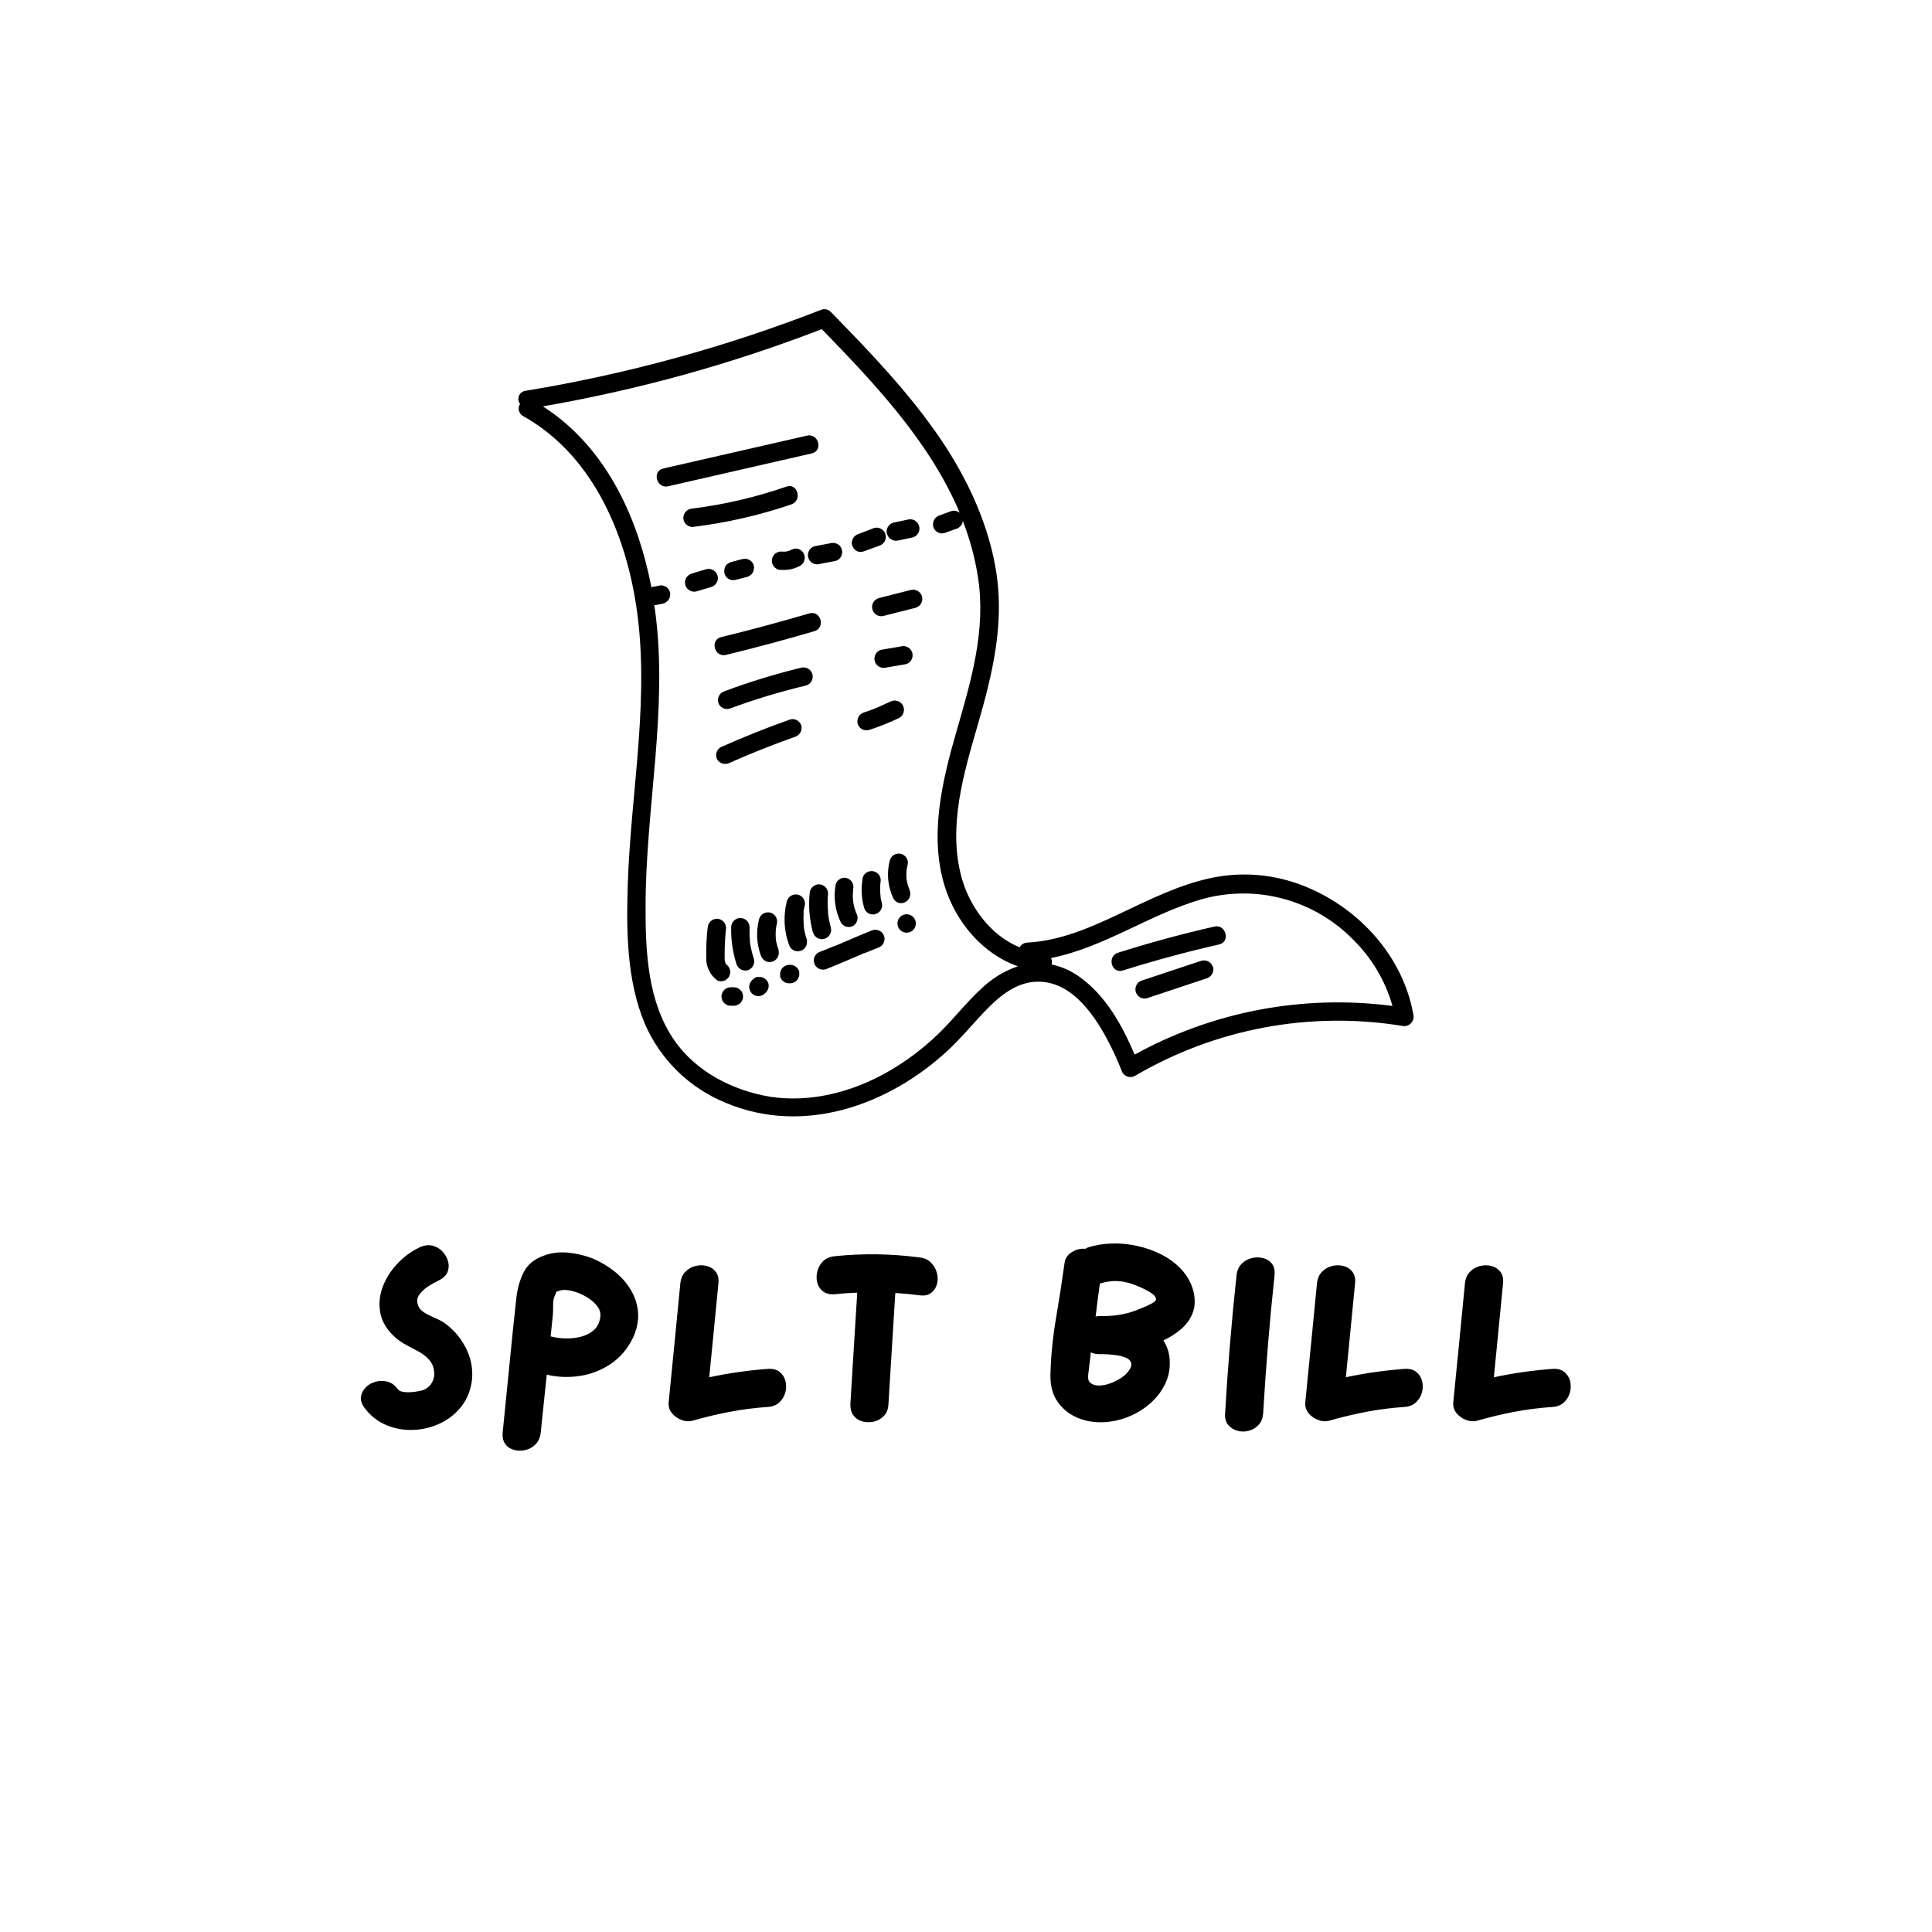 <svg xmlns="http://www.w3.org/2000/svg" xmlns:xlink="http://www.w3.org/1999/xlink" width="500" zoomAndPan="magnify" viewBox="0 0 375 375" height="500" preserveAspectRatio="xMidYMid meet" version="1.0"><defs><g/><clipPath id="daf7a01a87"><path d="M 100.531 60 L 274.531 60 L 274.531 217 L 100.531 217 Z M 100.531 60 " clip-rule="nonzero"/></clipPath></defs><g clip-path="url(#daf7a01a87)"><path fill="#000000" d="M 274.328 196.914 C 272.352 185.758 264.004 176.512 253.703 172.215 C 251.148 171.137 248.496 170.406 245.75 170.027 C 243.004 169.652 240.254 169.641 237.504 169.996 C 231.238 170.844 225.453 173.504 219.781 176.191 C 213.316 179.258 206.684 182.574 199.395 182.957 C 199.082 182.965 198.797 183.051 198.531 183.215 C 198.27 183.379 198.062 183.602 197.918 183.875 C 192.32 181.617 188.199 176.023 186.625 170.262 C 183.934 160.309 187.102 149.977 189.879 140.359 C 192.652 130.742 194.855 121.445 193.449 111.531 C 192.07 102.152 187.984 93.289 182.73 85.461 C 176.562 76.32 168.883 68.352 161.246 60.535 C 161.02 60.305 160.75 60.148 160.441 60.07 C 160.129 59.988 159.816 59.992 159.508 60.082 C 140.867 67.359 121.68 72.621 101.938 75.867 C 101.801 75.891 101.672 75.93 101.547 75.984 C 101.422 76.039 101.305 76.109 101.199 76.195 C 101.09 76.281 100.996 76.383 100.918 76.492 C 100.836 76.602 100.77 76.723 100.719 76.848 C 100.672 76.977 100.637 77.109 100.621 77.246 C 100.605 77.383 100.609 77.52 100.629 77.652 C 100.648 77.789 100.688 77.922 100.738 78.047 C 100.793 78.172 100.863 78.289 100.949 78.398 C 100.82 78.594 100.734 78.809 100.699 79.043 C 100.66 79.273 100.672 79.504 100.734 79.73 C 100.793 79.961 100.898 80.164 101.043 80.348 C 101.191 80.531 101.371 80.676 101.578 80.785 C 114.43 87.992 120.898 102.25 123.277 116.281 C 126.398 134.598 122.445 153.27 121.852 171.598 C 121.562 180.57 121.625 190.27 125.148 198.68 C 125.898 200.414 126.805 202.059 127.875 203.613 C 128.945 205.168 130.152 206.605 131.504 207.926 C 132.852 209.242 134.316 210.418 135.895 211.453 C 137.473 212.484 139.133 213.355 140.883 214.062 C 155.984 220.422 172.512 214.539 184.02 203.848 C 186.898 201.176 189.328 198.074 192.117 195.316 C 194.688 192.785 197.762 190.543 201.512 190.543 C 208.336 190.543 212.793 197.535 215.52 202.918 C 216.316 204.492 217.031 206.113 217.688 207.762 C 217.766 208.023 217.898 208.258 218.082 208.461 C 218.266 208.668 218.488 208.82 218.742 208.922 C 218.996 209.027 219.262 209.07 219.535 209.051 C 219.809 209.035 220.066 208.957 220.309 208.824 C 224.184 206.547 228.23 204.621 232.441 203.043 C 236.652 201.469 240.965 200.27 245.383 199.441 C 249.801 198.613 254.258 198.176 258.754 198.121 C 263.246 198.066 267.711 198.402 272.148 199.121 C 272.301 199.156 272.453 199.172 272.609 199.168 C 272.766 199.164 272.918 199.141 273.066 199.098 C 273.215 199.055 273.355 198.992 273.488 198.914 C 273.621 198.832 273.742 198.738 273.852 198.629 C 273.961 198.516 274.055 198.395 274.133 198.258 C 274.211 198.125 274.27 197.984 274.312 197.832 C 274.355 197.684 274.375 197.531 274.379 197.375 C 274.383 197.219 274.367 197.066 274.328 196.914 Z M 190.367 192 C 187.438 194.707 185.008 197.895 182.137 200.66 C 179.141 203.566 175.828 206.047 172.203 208.105 C 165.379 211.973 157.328 214.074 149.48 212.879 C 142.336 211.688 135.188 208.105 130.926 201.984 C 125.719 194.516 125.281 184.793 125.305 176 C 125.305 156.91 129.676 137.879 127.199 118.859 C 127.137 118.379 127.055 117.902 126.984 117.426 L 127.352 117.426 L 128.758 117.141 C 128.988 117.086 129.191 116.977 129.363 116.816 C 129.559 116.684 129.711 116.52 129.828 116.316 C 129.961 116.113 130.031 115.891 130.043 115.648 C 130.105 115.41 130.105 115.172 130.043 114.934 L 129.863 114.516 C 129.707 114.246 129.492 114.031 129.223 113.871 L 128.793 113.691 C 128.477 113.594 128.156 113.594 127.84 113.691 L 126.434 113.965 C 123.957 101.164 118.383 88.637 107.938 80.664 C 107.105 80.02 106.25 79.473 105.379 78.875 C 123.914 75.66 141.957 70.664 159.508 63.887 C 169.797 74.473 180.527 85.832 186.27 99.516 L 186.055 99.375 C 185.621 99.113 185.16 99.055 184.672 99.195 L 182.422 100.02 C 182.188 100.062 181.984 100.172 181.816 100.34 C 181.609 100.461 181.457 100.629 181.352 100.84 C 181.219 101.039 181.148 101.258 181.137 101.496 C 181.074 101.734 181.074 101.977 181.137 102.215 C 181.266 102.68 181.539 103.039 181.957 103.285 C 182.387 103.543 182.844 103.605 183.328 103.465 L 185.59 102.645 C 185.824 102.594 186.027 102.484 186.199 102.32 C 186.395 102.195 186.551 102.027 186.664 101.82 C 186.789 101.617 186.859 101.391 186.863 101.152 C 186.871 101.125 186.871 101.094 186.863 101.066 C 188.242 104.598 189.227 108.23 189.816 111.973 C 191.449 122.355 188.449 132.258 185.613 142.09 C 182.863 151.633 180.328 162.219 183.375 172.039 C 185.531 178.969 190.723 185.164 197.57 187.551 C 194.84 188.492 192.438 189.977 190.367 192 Z M 220.234 204.695 C 217.781 198.934 214.555 193.121 209.375 189.492 C 207.781 188.375 206.035 187.613 204.133 187.215 C 204.227 186.781 204.188 186.359 204.016 185.949 C 214.375 183.898 223.273 177.359 233.457 174.484 C 234.734 174.133 236.027 173.871 237.344 173.691 C 238.656 173.516 239.973 173.426 241.301 173.426 C 242.625 173.422 243.945 173.508 245.258 173.684 C 246.57 173.859 247.867 174.117 249.145 174.465 C 250.426 174.812 251.676 175.242 252.898 175.758 C 254.117 176.27 255.301 176.863 256.445 177.535 C 257.586 178.207 258.68 178.953 259.727 179.77 C 260.77 180.586 261.754 181.469 262.68 182.418 C 264.48 184.191 266.023 186.168 267.312 188.344 C 268.602 190.52 269.59 192.824 270.281 195.258 C 265.992 194.691 261.688 194.473 257.363 194.594 C 253.043 194.711 248.754 195.176 244.508 195.977 C 240.258 196.777 236.098 197.91 232.027 199.371 C 227.957 200.832 224.023 202.609 220.234 204.695 Z M 157.578 88.004 L 129.688 94.387 C 127.449 94.898 126.496 91.449 128.734 90.938 L 156.625 84.555 C 158.863 84.043 159.816 87.441 157.578 88.004 Z M 132.629 100.496 C 132.637 100.262 132.688 100.035 132.777 99.82 C 132.871 99.602 133 99.414 133.168 99.246 C 133.332 99.078 133.523 98.949 133.738 98.855 C 133.953 98.762 134.18 98.711 134.414 98.707 C 140.645 97.926 146.727 96.504 152.66 94.445 C 154.84 93.707 155.77 97.152 153.602 97.906 C 147.355 100.031 140.961 101.492 134.414 102.285 C 134.18 102.285 133.949 102.238 133.734 102.145 C 133.516 102.055 133.32 101.926 133.156 101.758 C 132.988 101.59 132.859 101.398 132.766 101.18 C 132.676 100.961 132.629 100.73 132.629 100.496 Z M 158.078 122.508 C 152.402 124.18 146.68 125.715 140.918 127.113 C 138.68 127.664 137.738 124.203 139.965 123.668 C 145.723 122.258 151.441 120.719 157.125 119.051 C 159.34 118.465 160.281 121.852 158.078 122.508 Z M 156.41 133.07 C 151.383 134.266 146.445 135.762 141.598 137.555 C 141.371 137.617 141.145 137.633 140.914 137.609 C 140.684 137.582 140.465 137.512 140.262 137.402 C 140.055 137.289 139.879 137.145 139.73 136.965 C 139.582 136.785 139.477 136.582 139.406 136.363 C 139.348 136.133 139.336 135.902 139.367 135.668 C 139.398 135.434 139.473 135.211 139.59 135.008 C 139.703 134.801 139.855 134.625 140.039 134.477 C 140.223 134.332 140.43 134.223 140.656 134.156 C 145.492 132.352 150.418 130.84 155.434 129.621 C 155.664 129.551 155.902 129.527 156.141 129.551 C 156.383 129.574 156.609 129.645 156.82 129.762 C 157.031 129.875 157.211 130.027 157.363 130.219 C 157.512 130.41 157.621 130.621 157.684 130.852 C 157.75 131.086 157.766 131.324 157.734 131.562 C 157.703 131.801 157.625 132.027 157.504 132.234 C 157.383 132.445 157.223 132.621 157.031 132.766 C 156.836 132.91 156.621 133.012 156.387 133.07 Z M 155.531 140.812 C 155.59 141.035 155.605 141.266 155.578 141.496 C 155.547 141.727 155.48 141.941 155.367 142.145 C 155.258 142.352 155.113 142.527 154.938 142.676 C 154.758 142.824 154.559 142.934 154.34 143.008 C 150.027 144.527 145.781 146.219 141.598 148.078 C 141.395 148.184 141.18 148.246 140.953 148.27 C 140.723 148.297 140.5 148.277 140.281 148.219 C 140.062 148.16 139.859 148.062 139.676 147.926 C 139.492 147.789 139.336 147.625 139.215 147.434 C 139.105 147.23 139.039 147.016 139.012 146.789 C 138.984 146.559 139.004 146.336 139.062 146.113 C 139.121 145.891 139.223 145.688 139.359 145.504 C 139.496 145.32 139.66 145.168 139.855 145.047 C 144.312 143.051 148.844 141.242 153.457 139.621 C 153.672 139.574 153.891 139.566 154.109 139.602 C 154.328 139.637 154.531 139.707 154.723 139.816 C 154.914 139.926 155.078 140.07 155.219 140.238 C 155.359 140.41 155.461 140.602 155.531 140.812 Z M 178.957 115.754 C 179.02 115.98 179.035 116.207 179.008 116.441 C 178.984 116.672 178.914 116.891 178.801 117.094 C 178.691 117.297 178.547 117.477 178.367 117.625 C 178.188 117.773 177.988 117.879 177.766 117.953 L 171.586 119.527 C 171.355 119.598 171.117 119.621 170.879 119.598 C 170.637 119.574 170.41 119.504 170.199 119.387 C 169.988 119.27 169.809 119.117 169.656 118.93 C 169.508 118.738 169.398 118.527 169.336 118.293 C 169.27 118.059 169.254 117.824 169.285 117.586 C 169.316 117.344 169.395 117.121 169.516 116.91 C 169.637 116.703 169.797 116.527 169.988 116.383 C 170.184 116.238 170.398 116.137 170.633 116.078 L 176.812 114.504 C 177.035 114.453 177.262 114.445 177.488 114.477 C 177.715 114.512 177.93 114.586 178.129 114.703 C 178.324 114.816 178.496 114.965 178.641 115.145 C 178.785 115.324 178.891 115.523 178.957 115.742 Z M 169.785 128.32 C 169.668 127.84 169.727 127.383 169.965 126.949 C 170.211 126.527 170.57 126.254 171.035 126.125 L 174.883 125.469 C 175.195 125.383 175.512 125.383 175.824 125.469 L 176.254 125.648 C 176.562 125.828 176.797 126.082 176.953 126.406 C 177.113 126.727 177.168 127.066 177.121 127.426 C 177.074 127.781 176.934 128.094 176.695 128.367 C 176.461 128.637 176.172 128.82 175.824 128.918 L 171.988 129.574 C 171.672 129.656 171.355 129.656 171.035 129.574 L 170.609 129.395 C 170.188 129.141 169.914 128.781 169.785 128.309 Z M 174.621 139.309 C 172.691 140.238 170.707 141.035 168.668 141.695 C 168.441 141.758 168.215 141.773 167.984 141.746 C 167.754 141.723 167.535 141.652 167.332 141.543 C 167.125 141.43 166.949 141.285 166.801 141.105 C 166.656 140.926 166.547 140.723 166.477 140.504 C 166.414 140.277 166.398 140.047 166.426 139.816 C 166.453 139.586 166.523 139.367 166.633 139.16 C 166.742 138.957 166.887 138.777 167.066 138.629 C 167.246 138.48 167.445 138.367 167.668 138.293 C 168.727 137.961 169.773 137.566 170.797 137.102 C 171.477 136.805 172.145 136.504 172.812 136.184 C 173.012 136.078 173.227 136.012 173.453 135.984 C 173.68 135.961 173.906 135.977 174.125 136.035 C 174.344 136.094 174.547 136.191 174.73 136.324 C 174.918 136.461 175.07 136.621 175.191 136.816 C 175.316 137.02 175.398 137.238 175.438 137.473 C 175.477 137.707 175.469 137.941 175.414 138.172 C 175.363 138.406 175.266 138.621 175.129 138.812 C 174.992 139.008 174.824 139.168 174.621 139.297 Z M 141.523 189.52 C 141.633 189.316 141.699 189.098 141.723 188.871 C 141.75 188.645 141.73 188.418 141.672 188.199 C 141.613 187.977 141.516 187.773 141.379 187.59 C 141.242 187.406 141.074 187.254 140.883 187.133 C 140.879 187.102 140.879 187.074 140.883 187.047 L 140.82 186.941 C 140.785 186.84 140.754 186.734 140.727 186.629 C 140.695 186.523 140.672 186.418 140.656 186.309 C 140.656 186.223 140.656 186.141 140.656 186.07 C 140.656 185.77 140.656 185.473 140.656 185.176 C 140.656 183.484 140.75 181.797 140.93 180.117 C 140.926 179.879 140.883 179.652 140.789 179.434 C 140.699 179.215 140.57 179.02 140.402 178.852 C 140.234 178.688 140.043 178.555 139.824 178.465 C 139.605 178.375 139.379 178.328 139.145 178.324 C 138.906 178.332 138.684 178.383 138.465 178.473 C 138.25 178.566 138.059 178.695 137.895 178.863 C 137.727 179.031 137.598 179.223 137.504 179.438 C 137.41 179.652 137.363 179.879 137.355 180.117 C 137.133 181.969 137.043 183.832 137.082 185.699 C 137.027 186.605 137.191 187.473 137.578 188.293 C 137.965 189.117 138.527 189.797 139.262 190.328 C 139.469 190.414 139.68 190.457 139.902 190.461 C 140.125 190.469 140.34 190.434 140.547 190.359 C 140.758 190.281 140.945 190.172 141.113 190.027 C 141.281 189.883 141.418 189.715 141.523 189.52 Z M 140.512 186.141 C 140.512 186.141 140.512 186.023 140.512 186.023 Z M 145.145 188.324 C 144.922 188.383 144.695 188.402 144.465 188.375 C 144.234 188.348 144.016 188.277 143.812 188.168 C 143.609 188.055 143.43 187.91 143.285 187.73 C 143.137 187.551 143.023 187.352 142.953 187.133 C 142.211 184.805 141.863 182.418 141.918 179.973 C 141.918 179.734 141.965 179.508 142.055 179.289 C 142.145 179.066 142.273 178.875 142.441 178.707 C 142.609 178.539 142.801 178.41 143.02 178.32 C 143.238 178.227 143.469 178.184 143.703 178.184 C 143.941 178.184 144.168 178.227 144.387 178.32 C 144.605 178.41 144.801 178.539 144.969 178.707 C 145.133 178.875 145.266 179.066 145.355 179.289 C 145.445 179.508 145.492 179.734 145.492 179.973 C 145.492 180.531 145.492 181.094 145.492 181.656 L 145.562 182.465 L 145.562 182.895 C 145.73 183.988 145.984 185.062 146.324 186.117 C 146.387 186.34 146.406 186.57 146.379 186.801 C 146.352 187.031 146.285 187.25 146.176 187.457 C 146.066 187.664 145.922 187.84 145.742 187.992 C 145.566 188.141 145.367 188.25 145.145 188.324 Z M 151.102 184.457 C 151.199 184.809 151.191 185.156 151.074 185.504 C 150.961 185.852 150.758 186.133 150.473 186.355 C 150.184 186.578 149.859 186.703 149.496 186.727 C 149.133 186.75 148.793 186.672 148.48 186.488 C 148.078 186.227 147.805 185.871 147.656 185.414 C 146.848 183.125 146.734 180.801 147.324 178.445 C 147.383 178.211 147.484 177.996 147.629 177.801 C 147.773 177.609 147.949 177.449 148.156 177.328 C 148.363 177.203 148.59 177.129 148.828 177.098 C 149.066 177.066 149.305 177.082 149.535 177.145 C 149.77 177.211 149.98 177.316 150.168 177.469 C 150.359 177.617 150.512 177.801 150.625 178.012 C 150.742 178.223 150.812 178.449 150.836 178.691 C 150.859 178.934 150.836 179.168 150.766 179.398 C 150.695 179.66 150.66 179.938 150.613 180.211 C 150.535 180.973 150.535 181.738 150.613 182.5 C 150.734 183.172 150.918 183.824 151.16 184.457 Z M 156.59 182.43 C 156.645 182.656 156.656 182.883 156.621 183.113 C 156.59 183.344 156.516 183.562 156.395 183.762 C 156.277 183.961 156.129 184.133 155.945 184.273 C 155.758 184.418 155.555 184.52 155.332 184.582 C 155.109 184.645 154.879 184.66 154.648 184.633 C 154.418 184.609 154.203 184.539 153.996 184.426 C 153.793 184.316 153.617 184.168 153.473 183.988 C 153.324 183.809 153.219 183.605 153.148 183.383 C 152.652 182.027 152.367 180.629 152.297 179.188 C 152.227 177.742 152.371 176.324 152.73 174.926 C 152.793 174.695 152.898 174.488 153.047 174.301 C 153.191 174.109 153.367 173.957 153.574 173.84 C 153.781 173.723 154 173.648 154.238 173.621 C 154.473 173.59 154.707 173.609 154.934 173.672 C 155.164 173.734 155.371 173.84 155.559 173.984 C 155.746 174.133 155.898 174.309 156.016 174.516 C 156.133 174.723 156.207 174.945 156.238 175.18 C 156.266 175.418 156.25 175.648 156.184 175.879 C 156.098 176.184 156.031 176.488 155.984 176.797 C 155.984 176.906 155.816 177.48 155.984 176.977 C 155.973 177.113 155.973 177.246 155.984 177.383 C 155.941 177.984 155.941 178.586 155.984 179.184 C 155.988 179.477 156.016 179.77 156.066 180.055 C 155.934 179.555 156.066 180.141 156.066 180.234 L 156.137 180.629 C 156.254 181.242 156.414 181.844 156.625 182.43 Z M 157.781 180.973 C 157.121 178.5 156.91 175.984 157.148 173.434 C 157.156 173.199 157.207 172.973 157.301 172.758 C 157.395 172.543 157.523 172.352 157.691 172.184 C 157.855 172.02 158.047 171.887 158.262 171.797 C 158.477 171.703 158.703 171.652 158.938 171.645 C 159.172 171.645 159.402 171.688 159.621 171.781 C 159.84 171.871 160.031 172 160.199 172.168 C 160.367 172.336 160.496 172.531 160.586 172.75 C 160.676 172.969 160.723 173.195 160.723 173.434 C 160.621 174.598 160.621 175.766 160.723 176.93 C 160.723 177.215 160.723 177.504 160.805 177.789 C 160.805 177.789 160.805 177.871 160.805 177.922 L 160.879 178.312 C 160.977 178.891 161.102 179.457 161.258 180.02 C 161.32 180.25 161.34 180.48 161.309 180.719 C 161.281 180.953 161.207 181.176 161.09 181.383 C 160.973 181.59 160.82 181.766 160.633 181.914 C 160.445 182.059 160.238 182.164 160.008 182.227 C 159.781 182.289 159.547 182.309 159.312 182.277 C 159.074 182.25 158.855 182.176 158.648 182.059 C 158.441 181.941 158.266 181.789 158.117 181.602 C 157.973 181.414 157.867 181.203 157.805 180.973 Z M 164.344 170.438 C 164.812 170.57 165.168 170.844 165.414 171.262 C 165.648 171.695 165.707 172.156 165.594 172.633 C 165.594 172.633 165.594 172.633 165.594 172.719 C 165.512 173.477 165.512 174.238 165.594 174.996 C 165.66 175.418 165.75 175.836 165.867 176.25 C 165.938 176.5 166.023 176.727 166.105 176.965 L 166.105 177.035 L 166.25 177.324 C 166.352 177.527 166.418 177.742 166.441 177.969 C 166.465 178.195 166.449 178.422 166.387 178.641 C 166.328 178.863 166.23 179.062 166.098 179.25 C 165.961 179.434 165.797 179.586 165.605 179.711 C 165.406 179.82 165.191 179.891 164.961 179.918 C 164.734 179.945 164.512 179.93 164.289 179.871 C 164.066 179.812 163.863 179.715 163.68 179.578 C 163.496 179.441 163.344 179.273 163.223 179.078 C 162.66 177.922 162.289 176.711 162.117 175.438 C 161.945 174.164 161.977 172.895 162.211 171.633 C 162.281 171.406 162.391 171.203 162.543 171.023 C 162.691 170.84 162.871 170.695 163.078 170.582 C 163.285 170.473 163.504 170.402 163.738 170.379 C 163.973 170.352 164.199 170.375 164.426 170.438 Z M 170.918 171.203 L 170.918 171.094 C 170.797 172.059 170.797 173.02 170.918 173.984 C 170.918 174.375 171.047 174.758 171.145 175.176 C 171.215 175.406 171.238 175.645 171.215 175.883 C 171.191 176.125 171.121 176.352 171.004 176.562 C 170.887 176.773 170.734 176.957 170.547 177.105 C 170.355 177.258 170.145 177.363 169.914 177.43 C 169.68 177.492 169.445 177.512 169.207 177.48 C 168.965 177.449 168.742 177.371 168.535 177.25 C 168.324 177.125 168.148 176.969 168.004 176.773 C 167.859 176.578 167.758 176.363 167.703 176.129 C 167.191 174.234 167.109 172.324 167.453 170.391 C 167.57 169.918 167.84 169.559 168.262 169.316 C 168.469 169.199 168.688 169.121 168.922 169.09 C 169.16 169.059 169.391 169.07 169.621 169.133 C 169.852 169.191 170.062 169.293 170.25 169.438 C 170.441 169.582 170.594 169.758 170.715 169.961 C 170.926 170.352 170.992 170.766 170.918 171.203 Z M 174.492 175.258 C 174.023 175.133 173.672 174.855 173.43 174.438 C 172.875 173.285 172.531 172.074 172.406 170.801 C 172.281 169.531 172.383 168.273 172.703 167.039 C 172.762 166.805 172.863 166.59 173.008 166.395 C 173.152 166.199 173.328 166.043 173.535 165.922 C 173.742 165.797 173.969 165.723 174.207 165.691 C 174.445 165.66 174.684 165.676 174.914 165.738 C 175.148 165.805 175.359 165.91 175.547 166.062 C 175.738 166.211 175.891 166.395 176.008 166.605 C 176.121 166.816 176.191 167.043 176.215 167.285 C 176.242 167.527 176.219 167.762 176.145 167.992 C 176.074 168.277 176.016 168.578 175.969 168.863 C 175.906 169.477 175.906 170.09 175.969 170.703 C 176.07 171.348 176.242 171.973 176.492 172.574 L 176.492 172.633 C 176.594 172.836 176.66 173.055 176.684 173.281 C 176.707 173.508 176.691 173.73 176.629 173.953 C 176.57 174.172 176.473 174.375 176.34 174.559 C 176.203 174.742 176.039 174.898 175.848 175.02 C 175.43 175.285 174.977 175.367 174.492 175.258 Z M 144.168 192.941 L 144.227 193.418 C 144.242 193.664 144.191 193.895 144.074 194.113 C 143.902 194.566 143.586 194.883 143.133 195.055 C 142.918 195.172 142.688 195.227 142.441 195.211 L 141.824 195.211 C 141.504 195.211 141.207 195.129 140.93 194.969 L 140.559 194.684 C 140.336 194.461 140.188 194.199 140.105 193.898 L 140.035 193.418 C 140.027 193.18 140.078 192.953 140.191 192.738 C 140.266 192.516 140.391 192.32 140.559 192.156 C 140.723 191.984 140.91 191.863 141.133 191.785 C 141.348 191.68 141.578 191.625 141.824 191.629 L 142.441 191.629 C 142.766 191.629 143.07 191.711 143.348 191.879 L 143.703 192.156 C 143.93 192.375 144.082 192.637 144.168 192.941 Z M 149.051 190.664 C 149.16 190.883 149.207 191.113 149.195 191.355 C 149.207 191.594 149.16 191.82 149.051 192.035 C 148.973 192.258 148.848 192.453 148.684 192.621 L 148.469 192.824 C 148.246 193.043 147.98 193.199 147.684 193.289 L 147.207 193.348 C 146.879 193.348 146.578 193.266 146.301 193.098 L 145.941 192.824 C 145.77 192.664 145.648 192.473 145.574 192.25 C 145.355 191.789 145.355 191.328 145.574 190.867 C 145.645 190.641 145.77 190.449 145.941 190.293 L 146.145 190.09 C 146.371 189.863 146.637 189.707 146.945 189.625 L 147.406 189.625 C 147.734 189.617 148.035 189.695 148.312 189.863 L 148.684 190.148 C 148.844 190.293 148.965 190.465 149.051 190.664 Z M 155.137 188.598 L 155.137 189.062 C 155.152 189.309 155.102 189.539 154.984 189.758 C 154.91 189.984 154.789 190.18 154.613 190.34 C 154.453 190.512 154.262 190.633 154.043 190.711 C 153.824 190.82 153.594 190.867 153.352 190.855 L 153.148 190.855 C 152.824 190.859 152.523 190.777 152.242 190.617 L 151.887 190.34 C 151.664 190.113 151.508 189.848 151.422 189.543 L 151.422 189.062 C 151.414 188.824 151.465 188.598 151.578 188.383 C 151.648 188.156 151.77 187.961 151.945 187.801 C 152.105 187.633 152.297 187.508 152.516 187.43 C 152.734 187.324 152.965 187.27 153.207 187.273 L 153.41 187.273 C 153.734 187.277 154.035 187.363 154.316 187.523 L 154.672 187.801 C 154.898 188.023 155.055 188.289 155.137 188.598 Z M 171.633 181.773 C 171.691 182.004 171.703 182.234 171.672 182.469 C 171.641 182.703 171.566 182.922 171.453 183.125 C 171.336 183.332 171.184 183.508 171 183.652 C 170.812 183.797 170.609 183.902 170.383 183.969 C 169.609 184.27 168.832 184.59 168.059 184.91 L 167.867 184.996 L 167.738 184.996 L 167.035 185.305 L 165.641 185.902 C 163.879 186.652 162.07 187.441 160.305 188.121 C 160.074 188.199 159.836 188.227 159.59 188.203 C 159.348 188.184 159.117 188.113 158.902 188 C 158.688 187.883 158.504 187.727 158.348 187.535 C 158.195 187.344 158.09 187.129 158.023 186.895 C 157.961 186.656 157.945 186.418 157.977 186.176 C 158.012 185.93 158.094 185.703 158.219 185.496 C 158.344 185.285 158.508 185.109 158.707 184.965 C 158.906 184.824 159.125 184.727 159.363 184.672 C 160.141 184.375 160.914 184.055 161.676 183.73 L 161.879 183.648 L 161.996 183.648 L 162.711 183.336 L 164.105 182.742 C 165.867 181.988 167.68 181.203 169.441 180.52 C 169.668 180.461 169.898 180.449 170.133 180.48 C 170.367 180.512 170.586 180.586 170.789 180.703 C 170.996 180.82 171.172 180.969 171.316 181.156 C 171.461 181.34 171.566 181.547 171.633 181.773 Z M 175.98 181.035 C 175.742 181.035 175.516 180.988 175.297 180.898 C 175.078 180.809 174.883 180.68 174.715 180.512 C 174.547 180.344 174.418 180.148 174.328 179.93 C 174.238 179.711 174.191 179.48 174.191 179.246 C 174.191 179.008 174.238 178.777 174.328 178.559 C 174.418 178.34 174.547 178.148 174.715 177.98 C 174.883 177.812 175.078 177.684 175.297 177.59 C 175.516 177.5 175.742 177.453 175.98 177.453 C 176.215 177.453 176.445 177.5 176.664 177.59 C 176.883 177.684 177.074 177.812 177.242 177.98 C 177.41 178.148 177.539 178.34 177.629 178.559 C 177.719 178.777 177.766 179.008 177.766 179.246 C 177.766 179.48 177.719 179.711 177.629 179.93 C 177.539 180.148 177.41 180.344 177.242 180.512 C 177.074 180.68 176.883 180.809 176.664 180.898 C 176.445 180.988 176.215 181.035 175.98 181.035 Z M 236.648 183.312 C 230.352 184.746 224.117 186.43 217.949 188.371 C 215.746 189.074 214.805 185.617 216.996 184.926 C 223.148 182.977 229.383 181.285 235.695 179.852 C 237.934 179.316 238.887 182.801 236.648 183.312 Z M 235.457 187.703 C 235.512 187.934 235.527 188.164 235.492 188.398 C 235.461 188.629 235.387 188.848 235.27 189.055 C 235.156 189.258 235.004 189.434 234.82 189.578 C 234.637 189.727 234.43 189.832 234.207 189.898 L 222.594 193.766 C 222.367 193.82 222.141 193.832 221.91 193.797 C 221.68 193.766 221.465 193.688 221.266 193.57 C 221.062 193.453 220.895 193.301 220.75 193.117 C 220.609 192.934 220.508 192.73 220.445 192.504 C 220.383 192.281 220.367 192.051 220.395 191.82 C 220.422 191.59 220.488 191.371 220.602 191.168 C 220.711 190.965 220.859 190.789 221.039 190.641 C 221.219 190.492 221.418 190.387 221.641 190.316 L 233.203 186.477 C 233.43 186.414 233.66 186.395 233.891 186.422 C 234.121 186.449 234.34 186.516 234.547 186.629 C 234.75 186.738 234.93 186.887 235.078 187.066 C 235.227 187.246 235.336 187.445 235.41 187.668 Z M 138.035 113.941 L 135.223 114.777 C 134.875 114.875 134.527 114.867 134.18 114.754 C 133.836 114.637 133.551 114.438 133.328 114.148 C 133.105 113.859 132.984 113.535 132.961 113.172 C 132.938 112.805 133.016 112.469 133.199 112.152 C 133.453 111.742 133.809 111.469 134.273 111.328 L 137.082 110.48 C 137.566 110.359 138.02 110.422 138.453 110.672 C 138.871 110.914 139.145 111.266 139.273 111.734 C 139.406 112.223 139.348 112.684 139.094 113.117 C 138.848 113.527 138.492 113.805 138.035 113.941 Z M 140.621 111.305 C 140.523 110.824 140.582 110.363 140.797 109.922 C 140.91 109.715 141.062 109.547 141.262 109.422 C 141.441 109.266 141.641 109.156 141.871 109.098 L 144.109 108.512 C 144.594 108.398 145.055 108.461 145.492 108.703 C 145.906 108.945 146.18 109.301 146.312 109.766 C 146.371 110.004 146.371 110.242 146.312 110.48 C 146.301 110.723 146.23 110.945 146.098 111.148 C 145.984 111.355 145.828 111.523 145.633 111.652 C 145.457 111.812 145.258 111.918 145.027 111.973 L 142.785 112.547 C 142.301 112.672 141.844 112.613 141.406 112.367 C 141.008 112.113 140.746 111.762 140.621 111.305 Z M 150.672 110.375 L 150.336 110.113 C 150.172 109.945 150.043 109.75 149.949 109.531 C 149.859 109.312 149.816 109.086 149.816 108.848 C 149.816 108.609 149.859 108.383 149.949 108.164 C 150.043 107.945 150.172 107.75 150.336 107.582 C 150.5 107.406 150.695 107.285 150.922 107.211 C 151.133 107.09 151.359 107.039 151.602 107.059 C 151.922 107.082 152.242 107.082 152.566 107.059 C 152.832 107 153.094 106.926 153.352 106.832 L 153.52 106.746 C 153.945 106.504 154.402 106.43 154.887 106.531 C 155.117 106.594 155.324 106.699 155.512 106.848 C 155.699 106.992 155.852 107.168 155.969 107.375 C 156.09 107.582 156.16 107.805 156.191 108.043 C 156.219 108.277 156.203 108.512 156.137 108.738 C 156.004 109.207 155.73 109.562 155.316 109.812 C 154.75 110.121 154.156 110.344 153.531 110.48 C 152.891 110.617 152.25 110.66 151.602 110.613 C 151.266 110.625 150.957 110.547 150.672 110.375 Z M 158.125 106.02 L 161.211 105.434 C 161.527 105.352 161.848 105.352 162.164 105.434 L 162.594 105.613 C 163.008 105.863 163.281 106.219 163.414 106.688 C 163.535 107.168 163.473 107.625 163.234 108.059 C 162.988 108.48 162.633 108.754 162.164 108.883 L 159.078 109.469 C 158.762 109.555 158.445 109.555 158.125 109.469 L 157.699 109.289 C 157.492 109.168 157.32 109.016 157.176 108.828 C 157.031 108.637 156.93 108.43 156.871 108.199 C 156.812 107.969 156.797 107.738 156.828 107.504 C 156.859 107.27 156.938 107.047 157.055 106.844 C 157.309 106.414 157.68 106.141 158.164 106.02 Z M 165.391 105.863 C 165.332 105.641 165.316 105.41 165.344 105.18 C 165.371 104.949 165.438 104.734 165.551 104.527 C 165.66 104.324 165.805 104.148 165.984 104 C 166.16 103.852 166.363 103.742 166.582 103.668 L 169.68 102.477 C 170.164 102.348 170.617 102.41 171.047 102.668 C 171.469 102.906 171.742 103.262 171.871 103.73 C 172.004 104.215 171.941 104.676 171.691 105.113 C 171.441 105.52 171.086 105.793 170.633 105.938 L 167.535 107.059 C 167.051 107.199 166.59 107.137 166.152 106.879 C 165.793 106.625 165.551 106.285 165.426 105.863 Z M 172.145 103.656 C 172.02 103.168 172.086 102.707 172.336 102.273 C 172.578 101.859 172.934 101.582 173.395 101.449 L 176.207 100.852 C 176.52 100.77 176.832 100.77 177.145 100.852 L 177.574 101.031 C 177.992 101.281 178.266 101.637 178.398 102.105 C 178.461 102.332 178.48 102.559 178.453 102.789 C 178.426 103.023 178.359 103.242 178.246 103.445 C 178.137 103.652 177.988 103.828 177.809 103.977 C 177.629 104.125 177.43 104.23 177.207 104.301 L 174.406 104.898 C 174.09 104.984 173.773 104.984 173.453 104.898 L 173.027 104.719 C 172.602 104.477 172.32 104.125 172.18 103.656 Z M 172.145 103.656 " fill-opacity="1" fill-rule="nonzero"/></g><g fill="#000000" fill-opacity="1"><g transform="translate(67.606, 277.964)"><g><path d="M 18.375 -21.375 C 20.219 -20.133 21.672 -18.504 22.734 -16.484 C 23.805 -14.461 24.227 -12.332 24 -10.094 C 23.758 -8.125 23.082 -6.426 21.969 -5 C 20.852 -3.57 19.484 -2.473 17.859 -1.703 C 16.234 -0.93 14.508 -0.504 12.688 -0.422 C 10.863 -0.336 9.113 -0.641 7.438 -1.328 C 5.758 -2.016 4.348 -3.113 3.203 -4.625 C 2.609 -5.414 2.359 -6.156 2.453 -6.844 C 2.555 -7.531 2.863 -8.133 3.375 -8.656 C 3.883 -9.188 4.516 -9.555 5.266 -9.766 C 6.023 -9.984 6.789 -9.992 7.562 -9.797 C 8.332 -9.609 9 -9.133 9.562 -8.375 C 9.82 -8.008 10.312 -7.801 11.031 -7.75 C 11.758 -7.707 12.484 -7.742 13.203 -7.859 C 13.922 -7.973 14.43 -8.098 14.734 -8.234 C 15.422 -8.555 15.938 -9.035 16.281 -9.672 C 16.625 -10.316 16.75 -11.02 16.656 -11.781 C 16.551 -12.695 16.219 -13.457 15.656 -14.062 C 15.102 -14.676 14.441 -15.191 13.672 -15.609 C 12.898 -16.035 12.117 -16.453 11.328 -16.859 C 10.547 -17.273 9.859 -17.734 9.266 -18.234 C 7.617 -19.672 6.613 -21.242 6.25 -22.953 C 5.895 -24.66 6.02 -26.352 6.625 -28.031 C 7.227 -29.707 8.172 -31.234 9.453 -32.609 C 10.734 -33.992 12.195 -35.078 13.844 -35.859 C 14.727 -36.254 15.547 -36.363 16.297 -36.188 C 17.055 -36.008 17.707 -35.641 18.25 -35.078 C 18.789 -34.516 19.16 -33.875 19.359 -33.156 C 19.555 -32.438 19.523 -31.742 19.266 -31.078 C 19.004 -30.422 18.445 -29.879 17.594 -29.453 C 17.031 -29.191 16.379 -28.832 15.641 -28.375 C 14.898 -27.914 14.289 -27.363 13.812 -26.719 C 13.344 -26.082 13.254 -25.367 13.547 -24.578 C 13.711 -24.055 14.098 -23.602 14.703 -23.219 C 15.316 -22.844 15.969 -22.508 16.656 -22.219 C 17.344 -21.926 17.914 -21.645 18.375 -21.375 Z M 18.375 -21.375 "/></g></g></g><g fill="#000000" fill-opacity="1"><g transform="translate(95.098, 277.964)"><g><path d="M 19.906 -33.703 C 21.477 -33.047 22.91 -32.195 24.203 -31.156 C 25.504 -30.125 26.555 -28.926 27.359 -27.562 C 28.172 -26.195 28.633 -24.727 28.75 -23.156 C 28.863 -21.582 28.523 -19.941 27.734 -18.234 C 26.711 -16.16 25.301 -14.504 23.5 -13.266 C 21.695 -12.035 19.703 -11.25 17.516 -10.906 C 15.328 -10.562 13.164 -10.641 11.031 -11.141 C 10.832 -9.266 10.633 -7.391 10.438 -5.516 C 10.25 -3.641 10.055 -1.77 9.859 0.094 C 9.754 1.02 9.43 1.77 8.891 2.344 C 8.348 2.914 7.695 3.289 6.938 3.469 C 6.188 3.656 5.445 3.656 4.719 3.469 C 4 3.289 3.426 2.922 3 2.359 C 2.57 1.805 2.395 1.051 2.469 0.094 C 2.926 -4.332 3.367 -8.754 3.797 -13.172 C 4.223 -17.598 4.68 -22.008 5.172 -26.406 C 5.398 -28.145 5.875 -29.711 6.594 -31.109 C 7.32 -32.504 8.555 -33.531 10.297 -34.188 C 11.836 -34.781 13.453 -34.992 15.141 -34.828 C 16.836 -34.66 18.426 -34.285 19.906 -33.703 Z M 11.781 -18.578 C 12.594 -18.348 13.523 -18.211 14.578 -18.172 C 15.629 -18.141 16.664 -18.254 17.688 -18.516 C 18.707 -18.785 19.562 -19.238 20.25 -19.875 C 20.938 -20.52 21.332 -21.398 21.438 -22.516 C 21.5 -23.234 21.25 -23.93 20.688 -24.609 C 20.133 -25.285 19.41 -25.867 18.516 -26.359 C 17.629 -26.848 16.742 -27.195 15.859 -27.406 C 14.973 -27.625 14.219 -27.648 13.594 -27.484 C 13.238 -27.359 13.02 -27.273 12.938 -27.234 C 12.852 -27.203 12.812 -27.141 12.812 -27.047 C 12.812 -26.953 12.727 -26.738 12.562 -26.406 C 12.363 -25.977 12.266 -25.398 12.266 -24.672 C 12.266 -23.953 12.25 -23.332 12.219 -22.812 C 12.156 -22.082 12.082 -21.375 12 -20.688 C 11.914 -20 11.844 -19.297 11.781 -18.578 Z M 11.781 -18.578 "/></g></g></g><g fill="#000000" fill-opacity="1"><g transform="translate(127.321, 277.964)"><g><path d="M 21.719 -12.266 C 22.676 -12.328 23.43 -12.133 23.984 -11.688 C 24.547 -11.25 24.926 -10.672 25.125 -9.953 C 25.32 -9.234 25.32 -8.492 25.125 -7.734 C 24.926 -6.984 24.539 -6.332 23.969 -5.781 C 23.395 -5.238 22.645 -4.938 21.719 -4.875 C 19.227 -4.707 16.773 -4.395 14.359 -3.938 C 11.941 -3.477 9.535 -2.906 7.141 -2.219 C 6.453 -2.02 5.727 -2.062 4.969 -2.344 C 4.219 -2.625 3.594 -3.066 3.094 -3.672 C 2.602 -4.273 2.395 -4.988 2.469 -5.812 C 2.852 -9.656 3.234 -13.5 3.609 -17.344 C 3.992 -21.188 4.367 -25.031 4.734 -28.875 C 4.828 -29.789 5.148 -30.535 5.703 -31.109 C 6.266 -31.68 6.922 -32.055 7.672 -32.234 C 8.43 -32.422 9.164 -32.422 9.875 -32.234 C 10.582 -32.055 11.156 -31.688 11.594 -31.125 C 12.039 -30.57 12.219 -29.82 12.125 -28.875 C 11.82 -25.812 11.523 -22.758 11.234 -19.719 C 10.941 -16.688 10.645 -13.66 10.344 -10.641 C 14.051 -11.43 17.844 -11.973 21.719 -12.266 Z M 21.719 -12.266 "/></g></g></g><g fill="#000000" fill-opacity="1"><g transform="translate(156.046, 277.964)"><g><path d="M 22.469 -33.891 C 23.383 -33.797 24.117 -33.457 24.672 -32.875 C 25.234 -32.301 25.613 -31.633 25.812 -30.875 C 26.008 -30.125 26.008 -29.395 25.812 -28.688 C 25.613 -27.988 25.234 -27.426 24.672 -27 C 24.117 -26.57 23.383 -26.422 22.469 -26.547 C 20.926 -26.742 19.348 -26.895 17.734 -27 C 17.504 -23.383 17.281 -19.785 17.062 -16.203 C 16.852 -12.629 16.633 -9.051 16.406 -5.469 C 16.375 -4.52 16.086 -3.754 15.547 -3.172 C 15.004 -2.598 14.363 -2.223 13.625 -2.047 C 12.883 -1.867 12.148 -1.867 11.422 -2.047 C 10.703 -2.223 10.113 -2.598 9.656 -3.172 C 9.195 -3.754 8.984 -4.52 9.016 -5.469 C 9.242 -9.051 9.461 -12.645 9.672 -16.25 C 9.891 -19.863 10.113 -23.461 10.344 -27.047 C 8.863 -27.016 7.422 -26.914 6.016 -26.75 C 5.055 -26.688 4.289 -26.867 3.719 -27.297 C 3.145 -27.723 2.766 -28.297 2.578 -29.016 C 2.398 -29.734 2.41 -30.473 2.609 -31.234 C 2.805 -31.992 3.18 -32.645 3.734 -33.188 C 4.297 -33.727 5.055 -34.047 6.016 -34.141 C 11.492 -34.703 16.977 -34.617 22.469 -33.891 Z M 22.469 -33.891 "/></g></g></g><g fill="#000000" fill-opacity="1"><g transform="translate(185.46, 277.964)"><g/></g></g><g fill="#000000" fill-opacity="1"><g transform="translate(201.424, 277.964)"><g><path d="M 30.297 -27 C 30.586 -25.52 30.504 -24.203 30.047 -23.047 C 29.586 -21.898 28.859 -20.891 27.859 -20.016 C 26.859 -19.148 25.703 -18.406 24.391 -17.781 C 24.785 -17.188 25.086 -16.535 25.297 -15.828 C 25.516 -15.129 25.625 -14.352 25.625 -13.5 C 25.656 -11.957 25.332 -10.52 24.656 -9.188 C 23.977 -7.852 23.07 -6.676 21.938 -5.656 C 20.812 -4.645 19.551 -3.828 18.156 -3.203 C 16.758 -2.578 15.352 -2.18 13.938 -2.016 C 11.906 -1.754 10 -1.941 8.219 -2.578 C 6.445 -3.223 5.023 -4.273 3.953 -5.734 C 2.891 -7.203 2.395 -9.035 2.469 -11.234 C 2.562 -14.816 2.922 -18.438 3.547 -22.094 C 4.172 -25.758 4.727 -29.363 5.219 -32.906 C 5.352 -33.789 5.848 -34.477 6.703 -34.969 C 7.555 -35.469 8.395 -35.664 9.219 -35.562 C 9.344 -35.633 9.457 -35.703 9.562 -35.766 C 10.969 -36.254 12.516 -36.531 14.203 -36.594 C 15.898 -36.664 17.609 -36.508 19.328 -36.125 C 21.055 -35.75 22.68 -35.16 24.203 -34.359 C 25.734 -33.555 27.039 -32.535 28.125 -31.297 C 29.207 -30.066 29.93 -28.633 30.297 -27 Z M 17.734 -28.922 C 16.711 -29.211 15.75 -29.344 14.844 -29.312 C 13.945 -29.281 13.02 -29.117 12.062 -28.828 C 11.906 -27.734 11.758 -26.66 11.625 -25.609 C 11.488 -24.566 11.359 -23.504 11.234 -22.422 C 11.461 -22.484 11.691 -22.516 11.922 -22.516 C 12.117 -22.516 12.379 -22.516 12.703 -22.516 C 13.754 -22.516 14.789 -22.594 15.812 -22.75 C 16.832 -22.914 17.852 -23.18 18.875 -23.547 C 19.133 -23.648 19.594 -23.832 20.25 -24.094 C 20.906 -24.352 21.508 -24.629 22.062 -24.922 C 22.625 -25.223 22.922 -25.488 22.953 -25.719 C 22.984 -26.082 22.77 -26.438 22.312 -26.781 C 21.852 -27.125 21.301 -27.453 20.656 -27.766 C 20.02 -28.078 19.422 -28.336 18.859 -28.547 C 18.305 -28.766 17.93 -28.891 17.734 -28.922 Z M 17.188 -11.328 C 17.945 -12.148 18.27 -12.816 18.156 -13.328 C 18.039 -13.836 17.672 -14.211 17.047 -14.453 C 16.422 -14.703 15.695 -14.875 14.875 -14.969 C 14.051 -15.07 13.312 -15.125 12.656 -15.125 C 12.363 -15.125 12.117 -15.125 11.922 -15.125 C 11.328 -15.125 10.785 -15.238 10.297 -15.469 C 10.266 -15.039 10.223 -14.613 10.172 -14.188 C 10.117 -13.758 10.062 -13.332 10 -12.906 C 9.969 -12.445 9.898 -11.875 9.797 -11.188 C 9.703 -10.5 9.801 -9.988 10.094 -9.656 C 10.52 -9.258 11.07 -9.051 11.75 -9.031 C 12.426 -9.02 13.125 -9.133 13.844 -9.375 C 14.562 -9.625 15.223 -9.93 15.828 -10.297 C 16.441 -10.66 16.895 -11.004 17.188 -11.328 Z M 17.188 -11.328 "/></g></g></g><g fill="#000000" fill-opacity="1"><g transform="translate(235.321, 277.964)"><g><path d="M 4.688 -30.391 C 4.781 -31.316 5.102 -32.066 5.656 -32.641 C 6.219 -33.211 6.875 -33.586 7.625 -33.766 C 8.383 -33.953 9.125 -33.953 9.844 -33.766 C 10.57 -33.586 11.148 -33.219 11.578 -32.656 C 12.004 -32.102 12.164 -31.348 12.062 -30.391 C 11.113 -21.492 10.379 -12.578 9.859 -3.641 C 9.785 -2.691 9.484 -1.938 8.953 -1.375 C 8.43 -0.82 7.801 -0.445 7.062 -0.25 C 6.332 -0.051 5.602 -0.051 4.875 -0.25 C 4.156 -0.445 3.555 -0.82 3.078 -1.375 C 2.598 -1.938 2.395 -2.691 2.469 -3.641 C 2.988 -12.578 3.727 -21.492 4.688 -30.391 Z M 4.688 -30.391 "/></g></g></g><g fill="#000000" fill-opacity="1"><g transform="translate(250.891, 277.964)"><g><path d="M 21.719 -12.266 C 22.676 -12.328 23.43 -12.133 23.984 -11.688 C 24.547 -11.25 24.926 -10.672 25.125 -9.953 C 25.32 -9.234 25.32 -8.492 25.125 -7.734 C 24.926 -6.984 24.539 -6.332 23.969 -5.781 C 23.395 -5.238 22.645 -4.938 21.719 -4.875 C 19.227 -4.707 16.773 -4.395 14.359 -3.938 C 11.941 -3.477 9.535 -2.906 7.141 -2.219 C 6.453 -2.02 5.727 -2.062 4.969 -2.344 C 4.219 -2.625 3.594 -3.066 3.094 -3.672 C 2.602 -4.273 2.395 -4.988 2.469 -5.812 C 2.852 -9.656 3.234 -13.5 3.609 -17.344 C 3.992 -21.188 4.367 -25.031 4.734 -28.875 C 4.828 -29.789 5.148 -30.535 5.703 -31.109 C 6.266 -31.68 6.922 -32.055 7.672 -32.234 C 8.43 -32.422 9.164 -32.422 9.875 -32.234 C 10.582 -32.055 11.156 -31.688 11.594 -31.125 C 12.039 -30.57 12.219 -29.82 12.125 -28.875 C 11.82 -25.812 11.523 -22.758 11.234 -19.719 C 10.941 -16.688 10.645 -13.66 10.344 -10.641 C 14.051 -11.43 17.844 -11.973 21.719 -12.266 Z M 21.719 -12.266 "/></g></g></g><g fill="#000000" fill-opacity="1"><g transform="translate(279.615, 277.964)"><g><path d="M 21.719 -12.266 C 22.676 -12.328 23.43 -12.133 23.984 -11.688 C 24.547 -11.25 24.926 -10.672 25.125 -9.953 C 25.32 -9.234 25.32 -8.492 25.125 -7.734 C 24.926 -6.984 24.539 -6.332 23.969 -5.781 C 23.395 -5.238 22.645 -4.938 21.719 -4.875 C 19.227 -4.707 16.773 -4.395 14.359 -3.938 C 11.941 -3.477 9.535 -2.906 7.141 -2.219 C 6.453 -2.02 5.727 -2.062 4.969 -2.344 C 4.219 -2.625 3.594 -3.066 3.094 -3.672 C 2.602 -4.273 2.395 -4.988 2.469 -5.812 C 2.852 -9.656 3.234 -13.5 3.609 -17.344 C 3.992 -21.188 4.367 -25.031 4.734 -28.875 C 4.828 -29.789 5.148 -30.535 5.703 -31.109 C 6.266 -31.68 6.922 -32.055 7.672 -32.234 C 8.43 -32.422 9.164 -32.422 9.875 -32.234 C 10.582 -32.055 11.156 -31.688 11.594 -31.125 C 12.039 -30.57 12.219 -29.82 12.125 -28.875 C 11.82 -25.812 11.523 -22.758 11.234 -19.719 C 10.941 -16.688 10.645 -13.66 10.344 -10.641 C 14.051 -11.43 17.844 -11.973 21.719 -12.266 Z M 21.719 -12.266 "/></g></g></g></svg>